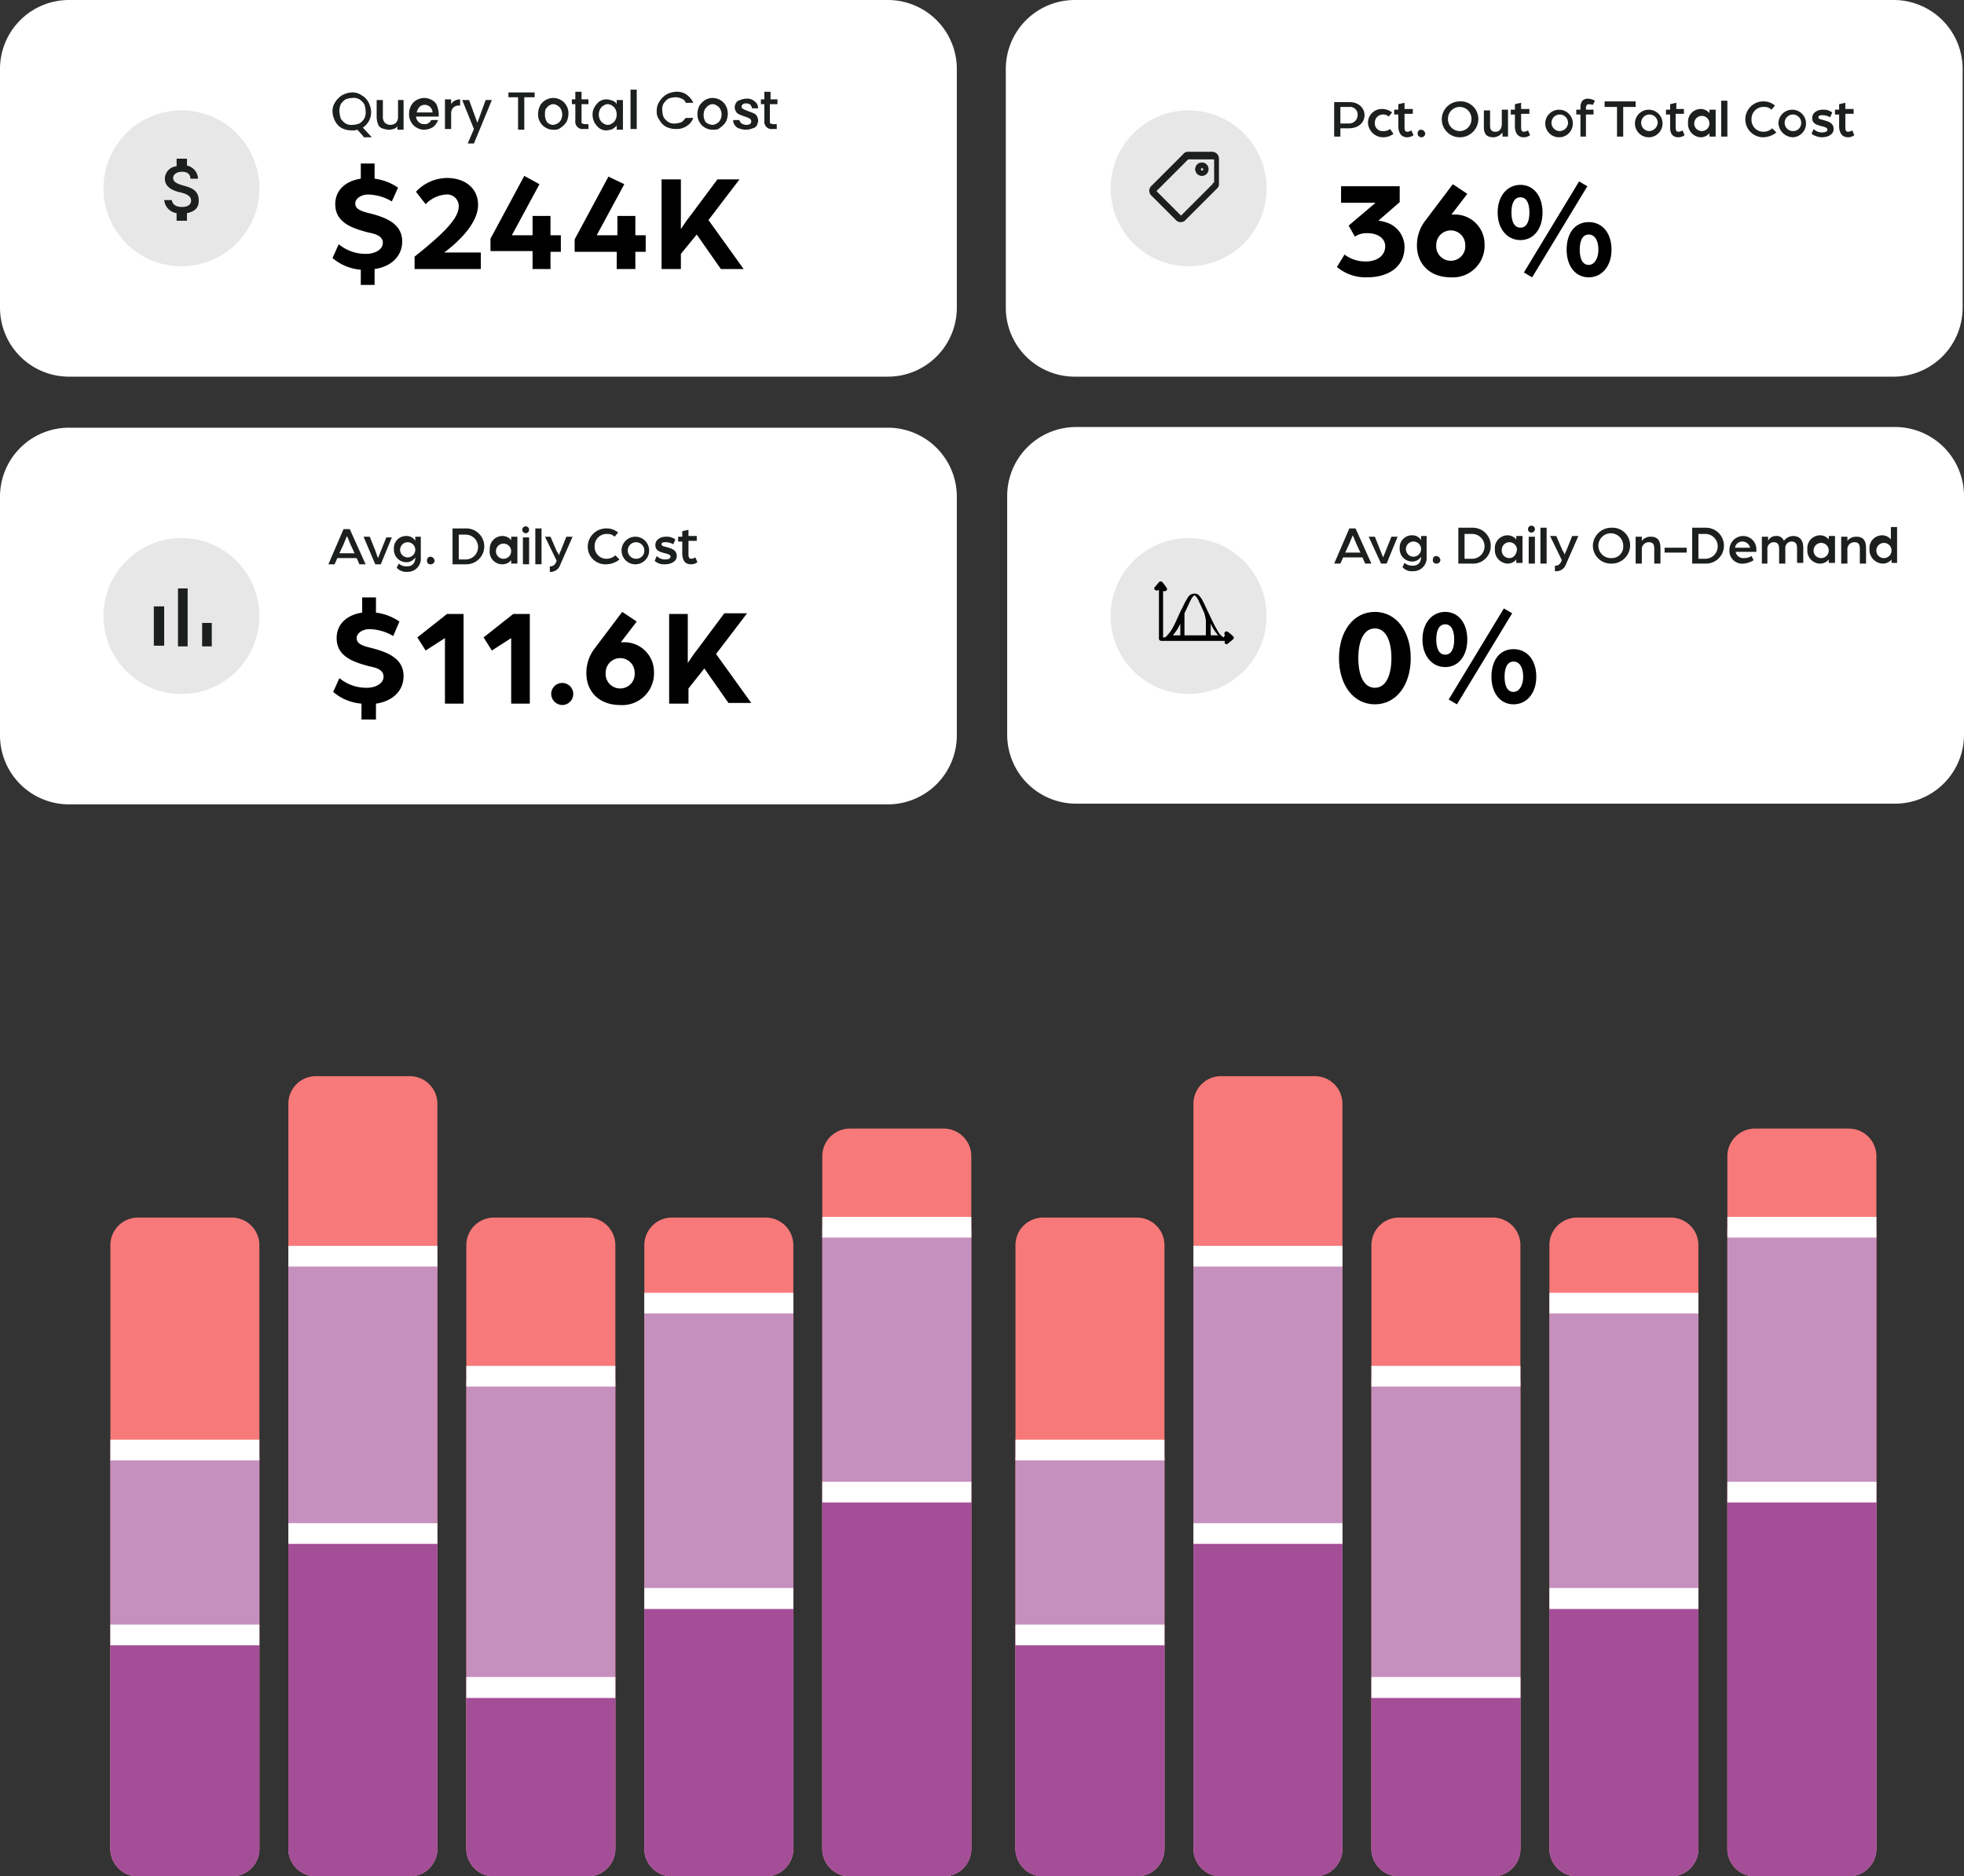 <svg xmlns="http://www.w3.org/2000/svg" xmlns:xlink="http://www.w3.org/1999/xlink" viewBox="0 0 284.7 272"><rect x="0" y="0" width="284.7" height="272" fill="#333333" stroke="none"/><defs><style>.cls-1,.cls-5{fill:none;}.cls-2{fill:#f87979;}.cls-3{fill:#c690be;}.cls-4{fill:#a44e97;}.cls-5{stroke:#fff;stroke-width:3px;}.cls-6{fill:#fff;}.cls-7{fill:#e7e7e7;}.cls-10,.cls-12,.cls-8,.cls-9{fill:#1b1f1d;}.cls-10,.cls-9{stroke:#1b1f1d;}.cls-12,.cls-9{stroke-width:0.2px;}.cls-10{stroke-width:0.1px;}.cls-11{clip-path:url(#clip-path);}.cls-12{stroke:#e7e7e7;}</style><clipPath id="clip-path"><rect class="cls-1" x="19" y="82" width="15" height="15"/></clipPath></defs><g id="Layer_2" data-name="Layer 2"><g id="Layer_1-2" data-name="Layer 1"><path class="cls-2" d="M16,180.5a4,4,0,0,1,4-4H33.6a4,4,0,0,1,4,4V268a4,4,0,0,1-4,4H20a4,4,0,0,1-4-4Z"/><path class="cls-3" d="M16,211.3H37.6V268a4,4,0,0,1-4,4H20a4,4,0,0,1-4-4Z"/><path class="cls-4" d="M16,237.9H37.6V268a4,4,0,0,1-4,4H20a4,4,0,0,1-4-4Z"/><line class="cls-5" x1="16" y1="237" x2="37.6" y2="237"/><line class="cls-5" x1="16" y1="210.2" x2="37.6" y2="210.2"/><path class="cls-2" d="M93.4,180.5a4,4,0,0,1,4-4H111a4,4,0,0,1,4,4V268a4,4,0,0,1-4,4H97.4a4,4,0,0,1-4-4Z"/><path class="cls-3" d="M93.4,189.4H115V268a4,4,0,0,1-4,4H97.4a4,4,0,0,1-4-4Z"/><path class="cls-4" d="M93.4,233.3H115V268a4,4,0,0,1-4,4H97.4a4,4,0,0,1-4-4Z"/><line class="cls-5" x1="93.4" y1="231.7" x2="115" y2="231.7"/><line class="cls-5" x1="93.4" y1="188.9" x2="115" y2="188.9"/><path class="cls-2" d="M119.2,167.6a4,4,0,0,1,4-4h13.6a4,4,0,0,1,4,4V268a4,4,0,0,1-4,4H123.2a4,4,0,0,1-4-4Z"/><path class="cls-3" d="M119.2,178.2h21.6V268a4,4,0,0,1-4,4H123.2a4,4,0,0,1-4-4Z"/><path class="cls-4" d="M119.2,215.9h21.6V268a4,4,0,0,1-4,4H123.2a4,4,0,0,1-4-4Z"/><line class="cls-5" x1="119.2" y1="216.3" x2="140.8" y2="216.3"/><line class="cls-5" x1="119.2" y1="177.9" x2="140.8" y2="177.9"/><path class="cls-2" d="M41.8,160a4,4,0,0,1,4-4H59.4a4,4,0,0,1,4,4V268a4,4,0,0,1-4,4H45.8a4,4,0,0,1-4-4Z"/><path class="cls-3" d="M41.8,182.5H63.4V268a4,4,0,0,1-4,4H45.8a4,4,0,0,1-4-4Z"/><path class="cls-4" d="M41.8,223.5H63.4V268a4,4,0,0,1-4,4H45.8a4,4,0,0,1-4-4Z"/><line class="cls-5" x1="41.8" y1="222.3" x2="63.4" y2="222.3"/><line class="cls-5" x1="41.8" y1="182.1" x2="63.4" y2="182.1"/><path class="cls-2" d="M67.6,180.5a4,4,0,0,1,4-4H85.2a4,4,0,0,1,4,4V268a4,4,0,0,1-4,4H71.6a4,4,0,0,1-4-4Z"/><path class="cls-3" d="M67.6,200H89.2v68a4,4,0,0,1-4,4H71.6a4,4,0,0,1-4-4Z"/><path class="cls-4" d="M67.6,246.2H89.2V268a4,4,0,0,1-4,4H71.6a4,4,0,0,1-4-4Z"/><line class="cls-5" x1="67.6" y1="244.6" x2="89.2" y2="244.6"/><line class="cls-5" x1="67.6" y1="199.5" x2="89.2" y2="199.5"/><path class="cls-2" d="M147.2,180.5a4,4,0,0,1,4-4h13.6a4,4,0,0,1,4,4V268a4,4,0,0,1-4,4H151.2a4,4,0,0,1-4-4Z"/><path class="cls-3" d="M147.2,211.3h21.6V268a4,4,0,0,1-4,4H151.2a4,4,0,0,1-4-4Z"/><path class="cls-4" d="M147.2,237.9h21.6V268a4,4,0,0,1-4,4H151.2a4,4,0,0,1-4-4Z"/><line class="cls-5" x1="147.2" y1="237" x2="168.8" y2="237"/><line class="cls-5" x1="147.2" y1="210.2" x2="168.8" y2="210.2"/><path class="cls-2" d="M224.6,180.5a4,4,0,0,1,4-4h13.6a4,4,0,0,1,4,4V268a4,4,0,0,1-4,4H228.6a4,4,0,0,1-4-4Z"/><path class="cls-3" d="M224.6,189.4h21.6V268a4,4,0,0,1-4,4H228.6a4,4,0,0,1-4-4Z"/><path class="cls-4" d="M224.6,233.3h21.6V268a4,4,0,0,1-4,4H228.6a4,4,0,0,1-4-4Z"/><line class="cls-5" x1="224.6" y1="231.7" x2="246.2" y2="231.7"/><line class="cls-5" x1="224.6" y1="188.9" x2="246.2" y2="188.9"/><path class="cls-2" d="M250.4,167.6a4,4,0,0,1,4-4H268a4,4,0,0,1,4,4V268a4,4,0,0,1-4,4H254.4a4,4,0,0,1-4-4Z"/><path class="cls-3" d="M250.4,178.2H272V268a4,4,0,0,1-4,4H254.4a4,4,0,0,1-4-4Z"/><path class="cls-4" d="M250.4,215.9H272V268a4,4,0,0,1-4,4H254.4a4,4,0,0,1-4-4Z"/><line class="cls-5" x1="250.4" y1="216.3" x2="272" y2="216.3"/><line class="cls-5" x1="250.4" y1="177.9" x2="272" y2="177.9"/><path class="cls-2" d="M173,160a4,4,0,0,1,4-4h13.6a4,4,0,0,1,4,4V268a4,4,0,0,1-4,4H177a4,4,0,0,1-4-4Z"/><path class="cls-3" d="M173,182.5h21.6V268a4,4,0,0,1-4,4H177a4,4,0,0,1-4-4Z"/><path class="cls-4" d="M173,223.5h21.6V268a4,4,0,0,1-4,4H177a4,4,0,0,1-4-4Z"/><line class="cls-5" x1="173" y1="222.3" x2="194.6" y2="222.3"/><line class="cls-5" x1="173" y1="182.1" x2="194.6" y2="182.1"/><path class="cls-2" d="M198.8,180.5a4,4,0,0,1,4-4h13.6a4,4,0,0,1,4,4V268a4,4,0,0,1-4,4H202.8a4,4,0,0,1-4-4Z"/><path class="cls-3" d="M198.8,200h21.6v68a4,4,0,0,1-4,4H202.8a4,4,0,0,1-4-4Z"/><path class="cls-4" d="M198.8,246.2h21.6V268a4,4,0,0,1-4,4H202.8a4,4,0,0,1-4-4Z"/><line class="cls-5" x1="198.8" y1="244.6" x2="220.4" y2="244.6"/><line class="cls-5" x1="198.8" y1="199.5" x2="220.4" y2="199.5"/><path class="cls-6" d="M155.8,0H274.5a10,10,0,0,1,10,10V44.6a10,10,0,0,1-10,10H155.8a10,10,0,0,1-10-10V10A10,10,0,0,1,155.8,0Z"/><circle class="cls-7" cx="172.3" cy="27.3" r="11.3"/><path d="M198.2,40.2c2.9,0,5.4-1.4,5.4-4.4a3.75,3.75,0,0,0-2.8-3.6,3.55,3.55,0,0,0-1-.2l3.1-2.7V27h-8.5v2.4h5l-3.9,3.3.9,1.6a3.09,3.09,0,0,1,1.8-.5c1.6,0,2.6.8,2.6,1.9,0,1.3-1.1,2.2-2.8,2.2a5,5,0,0,1-3.1-1l-1.1,1.8A6.47,6.47,0,0,0,198.2,40.2Zm12.1,0a4.59,4.59,0,0,0,4.9-4.8,4.29,4.29,0,0,0-4.4-4.3h-.4l2.3-3-2.1-1.4-4,5.3a5.78,5.78,0,0,0-1.2,3.6C205.4,38.2,207.2,40.2,210.3,40.2Zm0-2.4a2.1,2.1,0,0,1-2.1-2.3,2.1,2.1,0,1,1,4.2,0A2.1,2.1,0,0,1,210.3,37.8Zm20,2.4c1.9,0,3.3-1.6,3.3-4s-1.3-4-3.3-4-3.2,1.6-3.2,4S228.4,40.2,230.3,40.2Zm-9.9-5.4c1.9,0,3.2-1.6,3.2-4s-1.3-4-3.2-4-3.3,1.6-3.3,4S218.5,34.8,220.4,34.8Zm0-1.8c-.9,0-1.3-.9-1.3-2.2s.4-2.2,1.3-2.2,1.3.9,1.3,2.2S221.3,33,220.4,33Zm9.9,5.4c-.9,0-1.3-.9-1.3-2.2s.4-2.2,1.3-2.2,1.4.9,1.4,2.2S231.1,38.4,230.3,38.4Zm-8.2,1.8,8-13.2-1.2-.7-8,13.2Z"/><path class="cls-8" d="M193.4,19.8h.9V18.6h1.2c1.5,0,2.3-.9,2.3-1.9s-.8-1.9-2.2-1.9h-2.2Zm.9-2V15.5h1.3a1.1,1.1,0,0,1,1.2,1.2,1.22,1.22,0,0,1-1.2,1.2h-1.3Zm6.2,2.1a2.46,2.46,0,0,0,1.5-.5l-.5-.7a1.49,1.49,0,0,1-1,.3,1.1,1.1,0,0,1-1.2-1.2,1.16,1.16,0,0,1,1.2-1.2,1.14,1.14,0,0,1,.8.3l.5-.6a2.39,2.39,0,0,0-1.4-.5,2,2,0,0,0-2.1,2A2.2,2.2,0,0,0,200.5,19.9Zm3.5,0a1.56,1.56,0,0,0,.9-.3l-.3-.7a1.27,1.27,0,0,1-.6.2c-.2,0-.4-.1-.4-.6v-2h1.2v-.7h-1.2v-.9l-.9.2v.8h-.6v.7h.6v1.9C202.8,19.4,203.2,19.9,204,19.9Zm2,0a.56.56,0,0,0,.6-.5.65.65,0,0,0-.6-.6c-.3,0-.5.2-.5.6A.54.54,0,0,0,206,19.9Zm5.6,0a2.67,2.67,0,0,0,2.7-2.6,2.55,2.55,0,0,0-2.7-2.6,2.6,2.6,0,1,0,0,5.2Zm0-.9a1.71,1.71,0,0,1-1.7-1.8,1.7,1.7,0,1,1,3.4,0A1.71,1.71,0,0,1,211.6,19Zm4.9.9a1.71,1.71,0,0,0,1.3-.7v.6h.8V15.9h-.9V18c0,.6-.3,1.1-.9,1.1s-.8-.3-.8-.9V16h-.9v2.4C215.1,19.3,215.4,19.9,216.5,19.9Zm4.4,0a1.56,1.56,0,0,0,.9-.3l-.3-.7a1.27,1.27,0,0,1-.6.2c-.2,0-.4-.1-.4-.6v-2h1.2v-.7h-1.2v-.9l-.9.2v.8H219v.7h.6v1.9C219.7,19.4,220.1,19.9,220.9,19.9Zm5.2,0a2,2,0,1,0-2.1-2A2,2,0,0,0,226.1,19.9Zm0-.9a1.2,1.2,0,1,1,1.2-1.2A1.22,1.22,0,0,1,226.1,19Zm2.9.8h.9V16.6H231v-.7h-1.1v-.2c0-.5.2-.6.5-.6a4.33,4.33,0,0,1,.5.1l.3-.6a2.37,2.37,0,0,0-1-.3c-.6,0-1.1.3-1.1,1.3v.3h-.6v.7h.6v3.2Zm5.4,0h.9V15.5h1.8v-.8h-4.5v.8h1.8v4.3Zm4.7.1a2,2,0,1,0-2.1-2A2,2,0,0,0,239.1,19.9Zm0-.9a1.2,1.2,0,1,1,1.2-1.2A1.29,1.29,0,0,1,239.1,19Zm4.2.9a1.56,1.56,0,0,0,.9-.3l-.3-.7a1.27,1.27,0,0,1-.6.2c-.2,0-.4-.1-.4-.6v-2h1.2v-.7H243v-.9l-.9.2v.8h-.6v.7h.6v1.9C242.1,19.4,242.5,19.9,243.3,19.9Zm3.2,0a1.61,1.61,0,0,0,1.3-.6v.5h.9V15.9h-.9v.5a1.61,1.61,0,0,0-1.3-.6,1.84,1.84,0,0,0-1.8,2A1.93,1.93,0,0,0,246.5,19.9Zm.2-.9a1.08,1.08,0,0,1-1.1-1.2,1.1,1.1,0,1,1,1.1,1.2Zm2.8.8h.9V14.6h-.9Zm6.1.1a3.16,3.16,0,0,0,1.9-.7l-.6-.6a1.9,1.9,0,0,1-1.3.5,1.71,1.71,0,0,1-1.7-1.8,1.73,1.73,0,0,1,1.8-1.8,1.5,1.5,0,0,1,1.1.4l.5-.6a2.52,2.52,0,0,0-1.7-.6,2.6,2.6,0,1,0,0,5.2Zm4.3,0a2,2,0,1,0-2.1-2A2.16,2.16,0,0,0,259.9,19.9Zm0-.9a1.2,1.2,0,1,1,1.2-1.2A1.16,1.16,0,0,1,259.9,19Zm4.2.9c.7,0,1.7-.3,1.7-1.2s-.8-1.1-1.5-1.3c-.3-.1-.7-.1-.7-.4s.3-.3.6-.3a2.28,2.28,0,0,1,1.1.3l.3-.7a2.12,2.12,0,0,0-1.4-.4c-.7,0-1.5.4-1.5,1.2s.6,1,1.4,1.2c.4.1.8.2.8.5s-.4.4-.8.4a1.68,1.68,0,0,1-1.2-.5l-.3.7A2.8,2.8,0,0,0,264.1,19.9Zm3.8,0a1.56,1.56,0,0,0,.9-.3l-.3-.7a1.27,1.27,0,0,1-.6.2c-.2,0-.4-.1-.4-.6v-2h1.2v-.7h-1.2v-.9l-.9.2v.8H266v.7h.6v1.9C266.7,19.4,267.1,19.9,267.9,19.9Z"/><path class="cls-9" d="M176.6,26.6h0V23h0a.9.9,0,0,0-.9-.9h-3.5a.71.71,0,0,0-.6.3L167,27l.1.1L167,27a.85.85,0,0,0,0,1.3l3.5,3.5.1-.1-.1.1a.85.85,0,0,0,1.3,0l4.6-4.6h0A.73.73,0,0,0,176.6,26.6Zm-.7,0h0v.1l-4.6,4.6c-.1.1-.2.1-.2,0l-3.5-3.5c-.1-.1-.1-.2,0-.2h0l4.6-4.6h3.7a.22.22,0,0,1,.2.2h0v3.4Z"/><path class="cls-10" d="M174.9,23.9a.92.92,0,1,0-1.3,1.3.92.92,0,0,0,1.3-1.3Zm-.8.5h0a.19.19,0,0,1,.3,0c.1.1.1.3,0,.3h0c-.1.1-.3.1-.3,0h0A.19.19,0,0,1,174.1,24.4Z"/><path class="cls-6" d="M156,61.9H274.7a10,10,0,0,1,10,10v34.6a10,10,0,0,1-10,10H156a10,10,0,0,1-10-10V71.9A10,10,0,0,1,156,61.9Z"/><path d="M199.3,102.1c3.1,0,5.2-2.8,5.2-6.7s-2.1-6.7-5.2-6.7-5.2,2.8-5.2,6.7S196.2,102.1,199.3,102.1Zm0-2.4c-1.6,0-2.4-1.8-2.4-4.3s.8-4.3,2.4-4.3,2.4,1.8,2.4,4.3S200.9,99.7,199.3,99.7Zm20.1,2.4c1.9,0,3.3-1.6,3.3-4s-1.3-4-3.3-4-3.2,1.6-3.2,4S217.5,102.1,219.4,102.1Zm-9.9-5.4c1.9,0,3.2-1.6,3.2-4s-1.3-4-3.2-4-3.3,1.6-3.3,4S207.6,96.7,209.5,96.7Zm0-1.8c-.9,0-1.3-.9-1.3-2.2s.4-2.2,1.3-2.2,1.3.9,1.3,2.2S210.4,94.9,209.5,94.9Zm9.9,5.4c-.9,0-1.3-.9-1.3-2.2s.4-2.2,1.3-2.2,1.4.9,1.4,2.2S220.2,100.3,219.4,100.3Zm-8.2,1.8,8-13.2-1.2-.7-8,13.2Z"/><circle class="cls-7" cx="172.3" cy="89.3" r="11.3"/><path class="cls-8" d="M193.4,81.7h.9l.4-.9h2.8l.4.9h.9l-2.3-5.1h-.9Zm1.6-1.6.6-1.3c.2-.5.5-1.2.5-1.2s.3.7.5,1.2l.6,1.3Zm5.2,1.6h.8l1.6-3.9h-.9l-.8,2-.4,1-.4-1-.8-2h-.9Zm4.6,1.1a1.92,1.92,0,0,0,2-2.1v-3H206v.6a1.43,1.43,0,0,0-1.3-.7,1.76,1.76,0,0,0-1.8,1.9,1.81,1.81,0,0,0,1.8,1.9,1.51,1.51,0,0,0,1.3-.7h0c0,.8-.4,1.3-1.2,1.3a1.75,1.75,0,0,1-1.2-.4l-.3.6A1.75,1.75,0,0,0,204.8,82.8Zm.1-2.1a1.1,1.1,0,1,1,1.1-1.1A1.11,1.11,0,0,1,204.9,80.7Zm3.3,1a.56.56,0,0,0,.6-.5.65.65,0,0,0-.6-.6c-.3,0-.5.2-.5.6A.47.47,0,0,0,208.2,81.7Zm3.2,0h2a2.55,2.55,0,0,0,2.7-2.6,2.61,2.61,0,0,0-2.7-2.6h-2Zm.9-.8V77.4h1.1a1.8,1.8,0,0,1,0,3.6h-1.1Zm6.2.8a1.61,1.61,0,0,0,1.3-.6v.5h.9V77.7h-.9v.5a1.61,1.61,0,0,0-1.3-.6,1.84,1.84,0,0,0-1.8,2A1.94,1.94,0,0,0,218.5,81.7Zm.3-.8a1.08,1.08,0,0,1-1.1-1.2,1.1,1.1,0,1,1,2.2,0C219.8,80.4,219.4,80.9,218.8,80.9Zm2.8.8h.9V77.8h-.9Zm.4-4.5a.5.5,0,1,0-.5-.5A.47.47,0,0,0,222,77.2Zm1.3,4.5h.9V76.5h-.9Zm2.2,1.1a1.47,1.47,0,0,0,1.5-1l1.8-4.1h-.9l-.8,2c-.1.2-.3.7-.3.7a1.55,1.55,0,0,0-.3-.6l-.9-2.1h-.9l1.7,3.5-.1.2a.87.87,0,0,1-.9.6v.8Zm8.1-1.1a2.67,2.67,0,0,0,2.7-2.6,2.55,2.55,0,0,0-2.7-2.6,2.67,2.67,0,0,0-2.7,2.6A2.61,2.61,0,0,0,233.6,81.7Zm0-.8a1.8,1.8,0,1,1,1.7-1.8A1.65,1.65,0,0,1,233.6,80.9Zm3.5.8h.9v-2a1,1,0,0,1,1-1.1c.7,0,.8.4.8,1v2.1h.9V79.5c0-1-.3-1.7-1.4-1.7a1.61,1.61,0,0,0-1.3.6v-.6h-.9Zm4.2-1.6h3.2v-.7h-3.2Zm4,1.6h2a2.6,2.6,0,1,0,0-5.2h-2Zm.9-.8V77.4h1a1.8,1.8,0,1,1,0,3.6h-1Zm6.5.8a3,3,0,0,0,1.5-.5l-.3-.6a2,2,0,0,1-1.1.3,1.11,1.11,0,0,1-1.2-.9h3v-.3a1.92,1.92,0,0,0-1.9-2,2,2,0,0,0-2,2A1.84,1.84,0,0,0,252.7,81.7Zm-1.2-2.3a1.07,1.07,0,0,1,1.1-.9,1.17,1.17,0,0,1,1.1.9Zm3.8,2.3h.9V79.6a.92.92,0,0,1,.9-1c.7,0,.8.5.8,1v2.1h.9V79.5a.92.92,0,0,1,.9-1c.7,0,.8.5.8,1v2.1h.9V79.4c0-1.1-.5-1.7-1.5-1.7a1.71,1.71,0,0,0-1.3.7,1.13,1.13,0,0,0-1.2-.7,1.23,1.23,0,0,0-1.1.7v-.6h-.9v3.9Zm8.5,0a1.61,1.61,0,0,0,1.3-.6v.5h.9V77.7h-.9v.5a1.61,1.61,0,0,0-1.3-.6,1.84,1.84,0,0,0-1.8,2A1.88,1.88,0,0,0,263.8,81.7Zm.2-.8a1.08,1.08,0,0,1-1.1-1.2,1.1,1.1,0,1,1,1.1,1.2Zm2.9.8h.9v-2a1,1,0,0,1,1-1.1c.7,0,.8.4.8,1v2.1h.9V79.5c0-1-.3-1.7-1.4-1.7a1.61,1.61,0,0,0-1.3.6v-.6h-.9Zm6,0a1.61,1.61,0,0,0,1.3-.6v.5h.8V76.4h-.9v1.8a1.61,1.61,0,0,0-1.3-.6,1.84,1.84,0,0,0-1.8,2A2,2,0,0,0,272.9,81.7Zm.2-.8a1.08,1.08,0,0,1-1.1-1.2,1.1,1.1,0,1,1,1.1,1.2Z"/><path class="cls-6" d="M10,62H128.7a10,10,0,0,1,10,10v34.6a10,10,0,0,1-10,10H10a10,10,0,0,1-10-10V72A10,10,0,0,1,10,62Z"/><path d="M52.5,104.3h2V102c2.2-.3,4-1.7,4-4,0-2.6-2.4-3.5-4.8-4.1-1.2-.3-2-.6-2-1.4s1-1.3,1.8-1.3a6.91,6.91,0,0,1,3.5,1l.9-2.1a7.8,7.8,0,0,0-3.4-1.3V86.6h-2v2.2c-2,.3-3.7,1.5-3.7,3.7,0,2.7,2.5,3.5,4.8,4.1,1,.2,2,.5,2,1.5s-1.2,1.6-2.4,1.6a6.08,6.08,0,0,1-4-1.4l-.9,2a7.16,7.16,0,0,0,4.1,1.7v2.3Zm12-2.3h2.7V89H64.8l-4.3,3.4,1.2,1.9,2.8-1.8Zm9.6,0h2.7V89H74.4l-4.3,3.4,1.2,1.9,2.8-1.8Zm7.4.2a1.6,1.6,0,1,0-1.6-1.6A1.64,1.64,0,0,0,81.5,102.2Zm8.4,0a4.59,4.59,0,0,0,4.9-4.8,4.29,4.29,0,0,0-4.4-4.3H90l2.3-3-2.1-1.4-4,5.3A5.78,5.78,0,0,0,85,97.6C85,100.2,86.8,102.2,89.9,102.2Zm0-2.4a2.1,2.1,0,0,1-2.1-2.3,2.1,2.1,0,1,1,4.2,0A2.1,2.1,0,0,1,89.9,99.8ZM97,102h2.8V99.8l2.3-2.9,3.5,5h3.3l-5.1-7.1,4.5-5.9H105l-4.1,5.5c-.5.6-1.1,1.6-1.2,1.7V89H97Z"/><circle class="cls-7" cx="26.3" cy="89.3" r="11.3"/><g class="cls-11"><path class="cls-12" d="M25.7,93.8V85.2h1.6v8.6Zm-3.5-6h1.7v5.9H22.2Zm7,2.4h1.6v3.6H29.2Z"/></g><path class="cls-8" d="M47.6,81.8h.9l.4-.9h2.8l.4.9H53l-2.3-5.1h-.9Zm1.6-1.6.6-1.3c.2-.5.5-1.2.5-1.2s.3.7.5,1.2l.6,1.3Zm5.2,1.6h.8l1.6-3.9H56l-.8,2-.4,1s-.2-.5-.4-1.1l-.8-2h-.9ZM59,82.9a1.92,1.92,0,0,0,2-2.1v-3h-.8v.6a1.43,1.43,0,0,0-1.3-.7,1.76,1.76,0,0,0-1.8,1.9,1.81,1.81,0,0,0,1.8,1.9,1.51,1.51,0,0,0,1.3-.7h0c0,.8-.4,1.3-1.2,1.3a1.75,1.75,0,0,1-1.2-.4l-.3.6A1.89,1.89,0,0,0,59,82.9Zm.1-2.1a1.1,1.1,0,1,1,1.1-1.1A1.11,1.11,0,0,1,59.1,80.8Zm3.3,1a.56.56,0,0,0,.6-.5.65.65,0,0,0-.6-.6c-.3,0-.5.2-.5.6A.47.47,0,0,0,62.4,81.8Zm3.2,0h2a2.6,2.6,0,1,0,0-5.2h-2Zm.9-.8V77.5h1a1.8,1.8,0,1,1,0,3.6h-1Zm6.3.8a1.61,1.61,0,0,0,1.3-.6v.5H75V77.8h-.9v.5a1.61,1.61,0,0,0-1.3-.6,1.84,1.84,0,0,0-1.8,2A1.82,1.82,0,0,0,72.8,81.8ZM73,81a1.08,1.08,0,0,1-1.1-1.2A1.1,1.1,0,1,1,73,81Zm2.8.8h.9V77.9h-.9Zm.4-4.5a.5.5,0,1,0-.5-.5A.54.54,0,0,0,76.2,77.3Zm1.4,4.5h.9V76.6h-.9Zm2.1,1.1a1.47,1.47,0,0,0,1.5-1L83,77.8h-.9l-.8,2c-.1.2-.3.7-.3.7a1.55,1.55,0,0,0-.3-.6l-.9-2.1H79l1.7,3.5-.1.2a.87.87,0,0,1-.9.6Zm8.2-1.1a3.16,3.16,0,0,0,1.9-.7l-.6-.6a1.9,1.9,0,0,1-1.3.5,1.71,1.71,0,0,1-1.7-1.8A1.73,1.73,0,0,1,88,77.4a1.5,1.5,0,0,1,1.1.4l.5-.6a2.52,2.52,0,0,0-1.7-.6,2.67,2.67,0,0,0-2.7,2.6A2.55,2.55,0,0,0,87.9,81.8Zm4.3,0a2,2,0,1,0-2.1-2A2,2,0,0,0,92.2,81.8Zm0-.8a1.2,1.2,0,1,1,1.2-1.2A1.16,1.16,0,0,1,92.2,81Zm4.2.8c.7,0,1.7-.3,1.7-1.2s-.8-1.1-1.5-1.3c-.3-.1-.7-.1-.7-.4s.3-.3.6-.3a2.28,2.28,0,0,1,1.1.3l.3-.7a2.12,2.12,0,0,0-1.4-.4c-.7,0-1.5.4-1.5,1.2s.6,1,1.4,1.2c.4.1.8.2.8.5s-.4.4-.8.4a1.68,1.68,0,0,1-1.2-.5l-.3.7A2,2,0,0,0,96.4,81.8Zm3.8,0a1.56,1.56,0,0,0,.9-.3l-.3-.7a1.27,1.27,0,0,1-.6.2c-.2,0-.4-.1-.4-.6v-2H101v-.7H99.8v-.9l-.9.2v.8h-.6v.7h.6v1.9C99,81.4,99.4,81.8,100.2,81.8Z"/><path class="cls-6" d="M10,0H128.7a10,10,0,0,1,10,10V44.6a10,10,0,0,1-10,10H10a10,10,0,0,1-10-10V10A10,10,0,0,1,10,0Z"/><path d="M52.3,41.3h2V39c2.2-.3,4-1.7,4-4,0-2.6-2.4-3.5-4.8-4.1-1.2-.3-2-.6-2-1.4s1-1.3,1.8-1.3a6.91,6.91,0,0,1,3.5,1l.9-2a7.8,7.8,0,0,0-3.4-1.3V23.7h-2v2.2c-2,.3-3.7,1.5-3.7,3.7,0,2.7,2.5,3.5,4.8,4.1,1,.2,2.1.5,2.1,1.5s-1.2,1.6-2.4,1.6a6.08,6.08,0,0,1-4-1.4l-.9,2a7.16,7.16,0,0,0,4.1,1.7ZM60.1,39h9.6V36.6H64.4c2.4-1.8,4.9-4.4,4.9-6.9s-2-3.9-4.5-3.9a6.21,6.21,0,0,0-4.5,2l1.4,1.8a4.52,4.52,0,0,1,2.9-1.4,1.69,1.69,0,0,1,1.9,1.7c0,1.7-2,3.8-6.4,7.3Zm17.1,0h2.6V36.5h1.5V34.1H79.8V31.3H77.2v2.8h-3l4-7.4L76,25.5l-4.9,9.1v1.8h6.1Zm12.3,0h2.6V36.5h1.5V34.1H92.1V31.3H89.5v2.8h-3l4-7.4-2.3-1.1-4.9,9.1v1.8h6.1V39Zm6.4,0h2.8V36.8L101,34l3.5,5h3.3l-5.1-7.1,4.5-5.9H104l-4.1,5.5c-.5.6-1.1,1.6-1.2,1.7V26H95.9Z"/><circle class="cls-7" cx="26.3" cy="27.3" r="11.3"/><path class="cls-8" d="M26.6,26.9c-1.1-.3-1.5-.6-1.5-1.1s.5-.9,1.3-.9,1.2.4,1.2,1h1.1A2,2,0,0,0,27.1,24V23H25.6v1.1a1.84,1.84,0,0,0-1.7,1.8c0,1.1.9,1.7,2.3,2,1.2.3,1.5.7,1.5,1.2,0,.3-.2.9-1.3.9s-1.4-.5-1.5-1H23.8a2.13,2.13,0,0,0,1.8,1.9V32h1.5V30.9c1-.2,1.7-.7,1.7-1.7C28.9,27.6,27.7,27.2,26.6,26.9Z"/><path class="cls-8" d="M52.7,19.8l-.9-1a2,2,0,0,1-.8.1,3.19,3.19,0,0,1-1.4-.3,2.41,2.41,0,0,1-1-1,3.26,3.26,0,0,1-.4-1.4,2.3,2.3,0,0,1,.4-1.4,3.18,3.18,0,0,1,1-1,3.26,3.26,0,0,1,1.4-.4,2.3,2.3,0,0,1,1.4.4,2.41,2.41,0,0,1,1,1,3.26,3.26,0,0,1,.4,1.4,2.77,2.77,0,0,1-.3,1.3,2.84,2.84,0,0,1-.9,1l1.3,1.4H52.7Zm-3.5-3.7a4.25,4.25,0,0,0,.2,1.1,2.34,2.34,0,0,0,.7.7,1.64,1.64,0,0,0,1,.2,3,3,0,0,0,1-.2,2.34,2.34,0,0,0,.7-.7,2,2,0,0,0,.2-1.1,3,3,0,0,0-.2-1,2.34,2.34,0,0,0-.7-.7,1.64,1.64,0,0,0-1-.2,3,3,0,0,0-1,.2,2.34,2.34,0,0,0-.7.7A2.51,2.51,0,0,0,49.2,16.1Zm9.3-1.6v4.3h-.9v-.5a.92.92,0,0,1-.6.4,1.7,1.7,0,0,1-.7.1,2.92,2.92,0,0,1-.9-.2.9.9,0,0,1-.6-.6,3,3,0,0,1-.2-1V14.5h.9v2.4a1.22,1.22,0,0,0,.3.9,1.22,1.22,0,0,0,1.6,0,1.22,1.22,0,0,0,.3-.9V14.5Zm5.1,2v.4H60.3a1.23,1.23,0,0,0,.4.8,1.14,1.14,0,0,0,.8.3,1,1,0,0,0,1-.6h1a2.29,2.29,0,0,1-.7,1,2.5,2.5,0,0,1-1.3.4,2,2,0,0,1-1.1-.3,2,2,0,0,1-.8-.8,2.13,2.13,0,0,1-.3-1.2,2.38,2.38,0,0,1,.3-1.2,2,2,0,0,1,.8-.8,2.17,2.17,0,0,1,2.2,0,1.58,1.58,0,0,1,.7.7A3.92,3.92,0,0,1,63.6,16.5Zm-.9-.2a1.13,1.13,0,0,0-1.9-.8,2,2,0,0,0-.4.8Zm2.7-1.2a1.21,1.21,0,0,1,.5-.5,1.88,1.88,0,0,1,.8-.2v.9h-.2a1.14,1.14,0,0,0-.8.3,1.22,1.22,0,0,0-.3.9v2.2h-.9V14.4h.9Zm5.9-.6-2.6,6.3h-.9l.9-2.1L67,14.5h1l1.2,3.3,1.2-3.3Zm6.2-1.1v.7H76v4.7h-.9V14.1H73.7v-.7Zm2.7,5.4a2,2,0,0,1-1.1-.3,2,2,0,0,1-.8-.8,2.13,2.13,0,0,1-.3-1.2,2.66,2.66,0,0,1,.3-1.2,2,2,0,0,1,.8-.8,2.17,2.17,0,0,1,2.2,0,2,2,0,0,1,.8.8,2.13,2.13,0,0,1,.3,1.2,2.66,2.66,0,0,1-.3,1.2,3,3,0,0,1-.8.8A1.43,1.43,0,0,1,80.2,18.8Zm0-.7a1.42,1.42,0,0,0,.6-.2,1.21,1.21,0,0,0,.5-.5,1.7,1.7,0,0,0,0-1.6,1.21,1.21,0,0,0-.5-.5,1,1,0,0,0-1.2,0c-.2.1-.3.3-.5.5a2.2,2.2,0,0,0-.1.8,1.8,1.8,0,0,0,.3,1.1A1.22,1.22,0,0,0,80.2,18.1Zm4.1-2.9v2.4c0,.2,0,.3.1.3s.2.1.4.1h.5v.7h-.7a1.06,1.06,0,0,1-1.2-1.2V15.1h-.5v-.7h.5V13.3h.9v1.1h1v.7h-1Zm1.6,1.4a2,2,0,0,1,.3-1.1,2.7,2.7,0,0,1,.7-.8,1.93,1.93,0,0,1,1-.3,2.92,2.92,0,0,1,.9.2,1,1,0,0,1,.6.5v-.6h.9v4.3h-.9v-.6a2.65,2.65,0,0,1-.6.5,2.92,2.92,0,0,1-.9.2,1.69,1.69,0,0,1-1-.3,2.7,2.7,0,0,1-.7-.8A2.38,2.38,0,0,1,85.9,16.6Zm3.5,0a1.88,1.88,0,0,0-.2-.8,1.21,1.21,0,0,0-.5-.5,1,1,0,0,0-1.2,0,1.21,1.21,0,0,0-.5.5,1.7,1.7,0,0,0,0,1.6,1.21,1.21,0,0,0,.5.5,1,1,0,0,0,1.2,0,1.21,1.21,0,0,0,.5-.5A1.88,1.88,0,0,0,89.4,16.6ZM92.3,13v5.7h-.9V13Zm2.9,3.1a2.3,2.3,0,0,1,.4-1.4,3.18,3.18,0,0,1,1-1,3.26,3.26,0,0,1,1.4-.4,2.41,2.41,0,0,1,1.5.4,2.94,2.94,0,0,1,1,1.2H99.4a.9.9,0,0,0-.6-.6,2,2,0,0,0-.9-.2,3,3,0,0,0-1,.2,2.34,2.34,0,0,0-.7.7,1.64,1.64,0,0,0-.2,1,3,3,0,0,0,.2,1,2.34,2.34,0,0,0,.7.7,1.64,1.64,0,0,0,1,.2,2.92,2.92,0,0,0,.9-.2c.2-.1.4-.4.6-.6h1.1a2.34,2.34,0,0,1-1,1.2,2.6,2.6,0,0,1-1.5.4,3.19,3.19,0,0,1-1.4-.3,2.41,2.41,0,0,1-1-1A1.84,1.84,0,0,1,95.2,16.1Zm8.1,2.7a2,2,0,0,1-1.1-.3,2,2,0,0,1-.8-.8,2.13,2.13,0,0,1-.3-1.2,2.66,2.66,0,0,1,.3-1.2,3,3,0,0,1,.8-.8,2.17,2.17,0,0,1,2.2,0,2,2,0,0,1,.8.8,2.38,2.38,0,0,1,.3,1.2,2.66,2.66,0,0,1-.3,1.2,3,3,0,0,1-.8.8C104.1,18.8,103.8,18.8,103.3,18.8Zm0-.7a1.42,1.42,0,0,0,.6-.2,1.21,1.21,0,0,0,.5-.5,1.7,1.7,0,0,0,0-1.6,1.21,1.21,0,0,0-.5-.5,1,1,0,0,0-1.2,0c-.2.1-.3.3-.5.5a1.88,1.88,0,0,0-.2.8,1.8,1.8,0,0,0,.3,1.1A1.62,1.62,0,0,0,103.3,18.1Zm4.7.7a2.92,2.92,0,0,1-.9-.2,1,1,0,0,1-.6-.5.84.84,0,0,1-.2-.7h.9c0,.2.1.3.3.5a1.42,1.42,0,0,0,.6.2,1.27,1.27,0,0,0,.6-.1.5.5,0,0,0,0-.8,4.88,4.88,0,0,0-.7-.3,6.89,6.89,0,0,1-.8-.3,1,1,0,0,1-.5-.4,1.45,1.45,0,0,1-.2-.7,1.42,1.42,0,0,1,.2-.6.92.92,0,0,1,.6-.4,2.39,2.39,0,0,1,.9-.2,1.59,1.59,0,0,1,1.2.4,1.23,1.23,0,0,1,.5,1H109c0-.2-.1-.3-.2-.5a.85.85,0,0,0-.6-.2.75.75,0,0,0-.5.1c-.1.1-.2.2-.2.3a.37.37,0,0,0,.1.3c.1.1.2.1.3.2a1.69,1.69,0,0,1,.5.2,6.89,6.89,0,0,1,.8.3,1,1,0,0,1,.5.4,1.45,1.45,0,0,1,.2.7,1.85,1.85,0,0,1-.2.7.92.92,0,0,1-.6.4A2.56,2.56,0,0,1,108,18.8Zm3.6-3.6v2.4c0,.2,0,.3.1.3s.2.1.4.1h.5v.7H112a1.06,1.06,0,0,1-1.2-1.2V15.1h-.5v-.7h.5V13.3h.9v1.1h1v.7h-1.1Z"/><path d="M177.6,92.1a.32.32,0,0,1,.4-.5,4.35,4.35,0,0,1,.7.6.28.28,0,0,1,0,.5c-.2.2-.5.4-.7.6a.28.28,0,0,1-.4-.4h-9.2a.37.37,0,0,1-.3-.1c-.1-.1-.1-.1-.1-.2V85.5c-.1,0-.1.1-.2.1a.6.6,0,0,1-.4-.1.3.3,0,0,1,0-.4c.2-.2.4-.5.6-.7a.33.33,0,0,1,.5,0,5.55,5.55,0,0,1,.6.8.3.3,0,0,1,0,.4.6.6,0,0,1-.4.1.1.1,0,0,1-.1-.1v6.7c0,.1,0,.1.1.1a.55.55,0,0,0,.5-.3,5.08,5.08,0,0,0,.9-1.3c.5-.9.8-1.8,1.3-2.7a10.93,10.93,0,0,1,.8-1.5,1.1,1.1,0,0,1,1.5-.4,3.59,3.59,0,0,1,.7,1c.4.8.7,1.5,1.1,2.3a21.16,21.16,0,0,0,1.1,2.1,2,2,0,0,0,.8.8C177.5,92.1,177.6,92.1,177.6,92.1Z"/><path class="cls-7" d="M174.8,90.5V92c0,.1,0,.1-.1.1h-2.9c-.1,0-.1,0-.1-.1V88.9c.3-.6.6-1.3.9-1.9a2.09,2.09,0,0,1,.4-.6.19.19,0,0,1,.3,0,2.18,2.18,0,0,1,.5.8c.3.6.5,1.1.8,1.7V89A3.89,3.89,0,0,1,174.8,90.5Z"/><path class="cls-7" d="M170,92.1a6.19,6.19,0,0,0,1.1-1.7V92c0,.1,0,.1-.1.1Z"/><path class="cls-7" d="M176.6,92.1h-1a.1.1,0,0,1-.1-.1V90.4h0A6.19,6.19,0,0,0,176.6,92.1Z"/></g></g></svg>